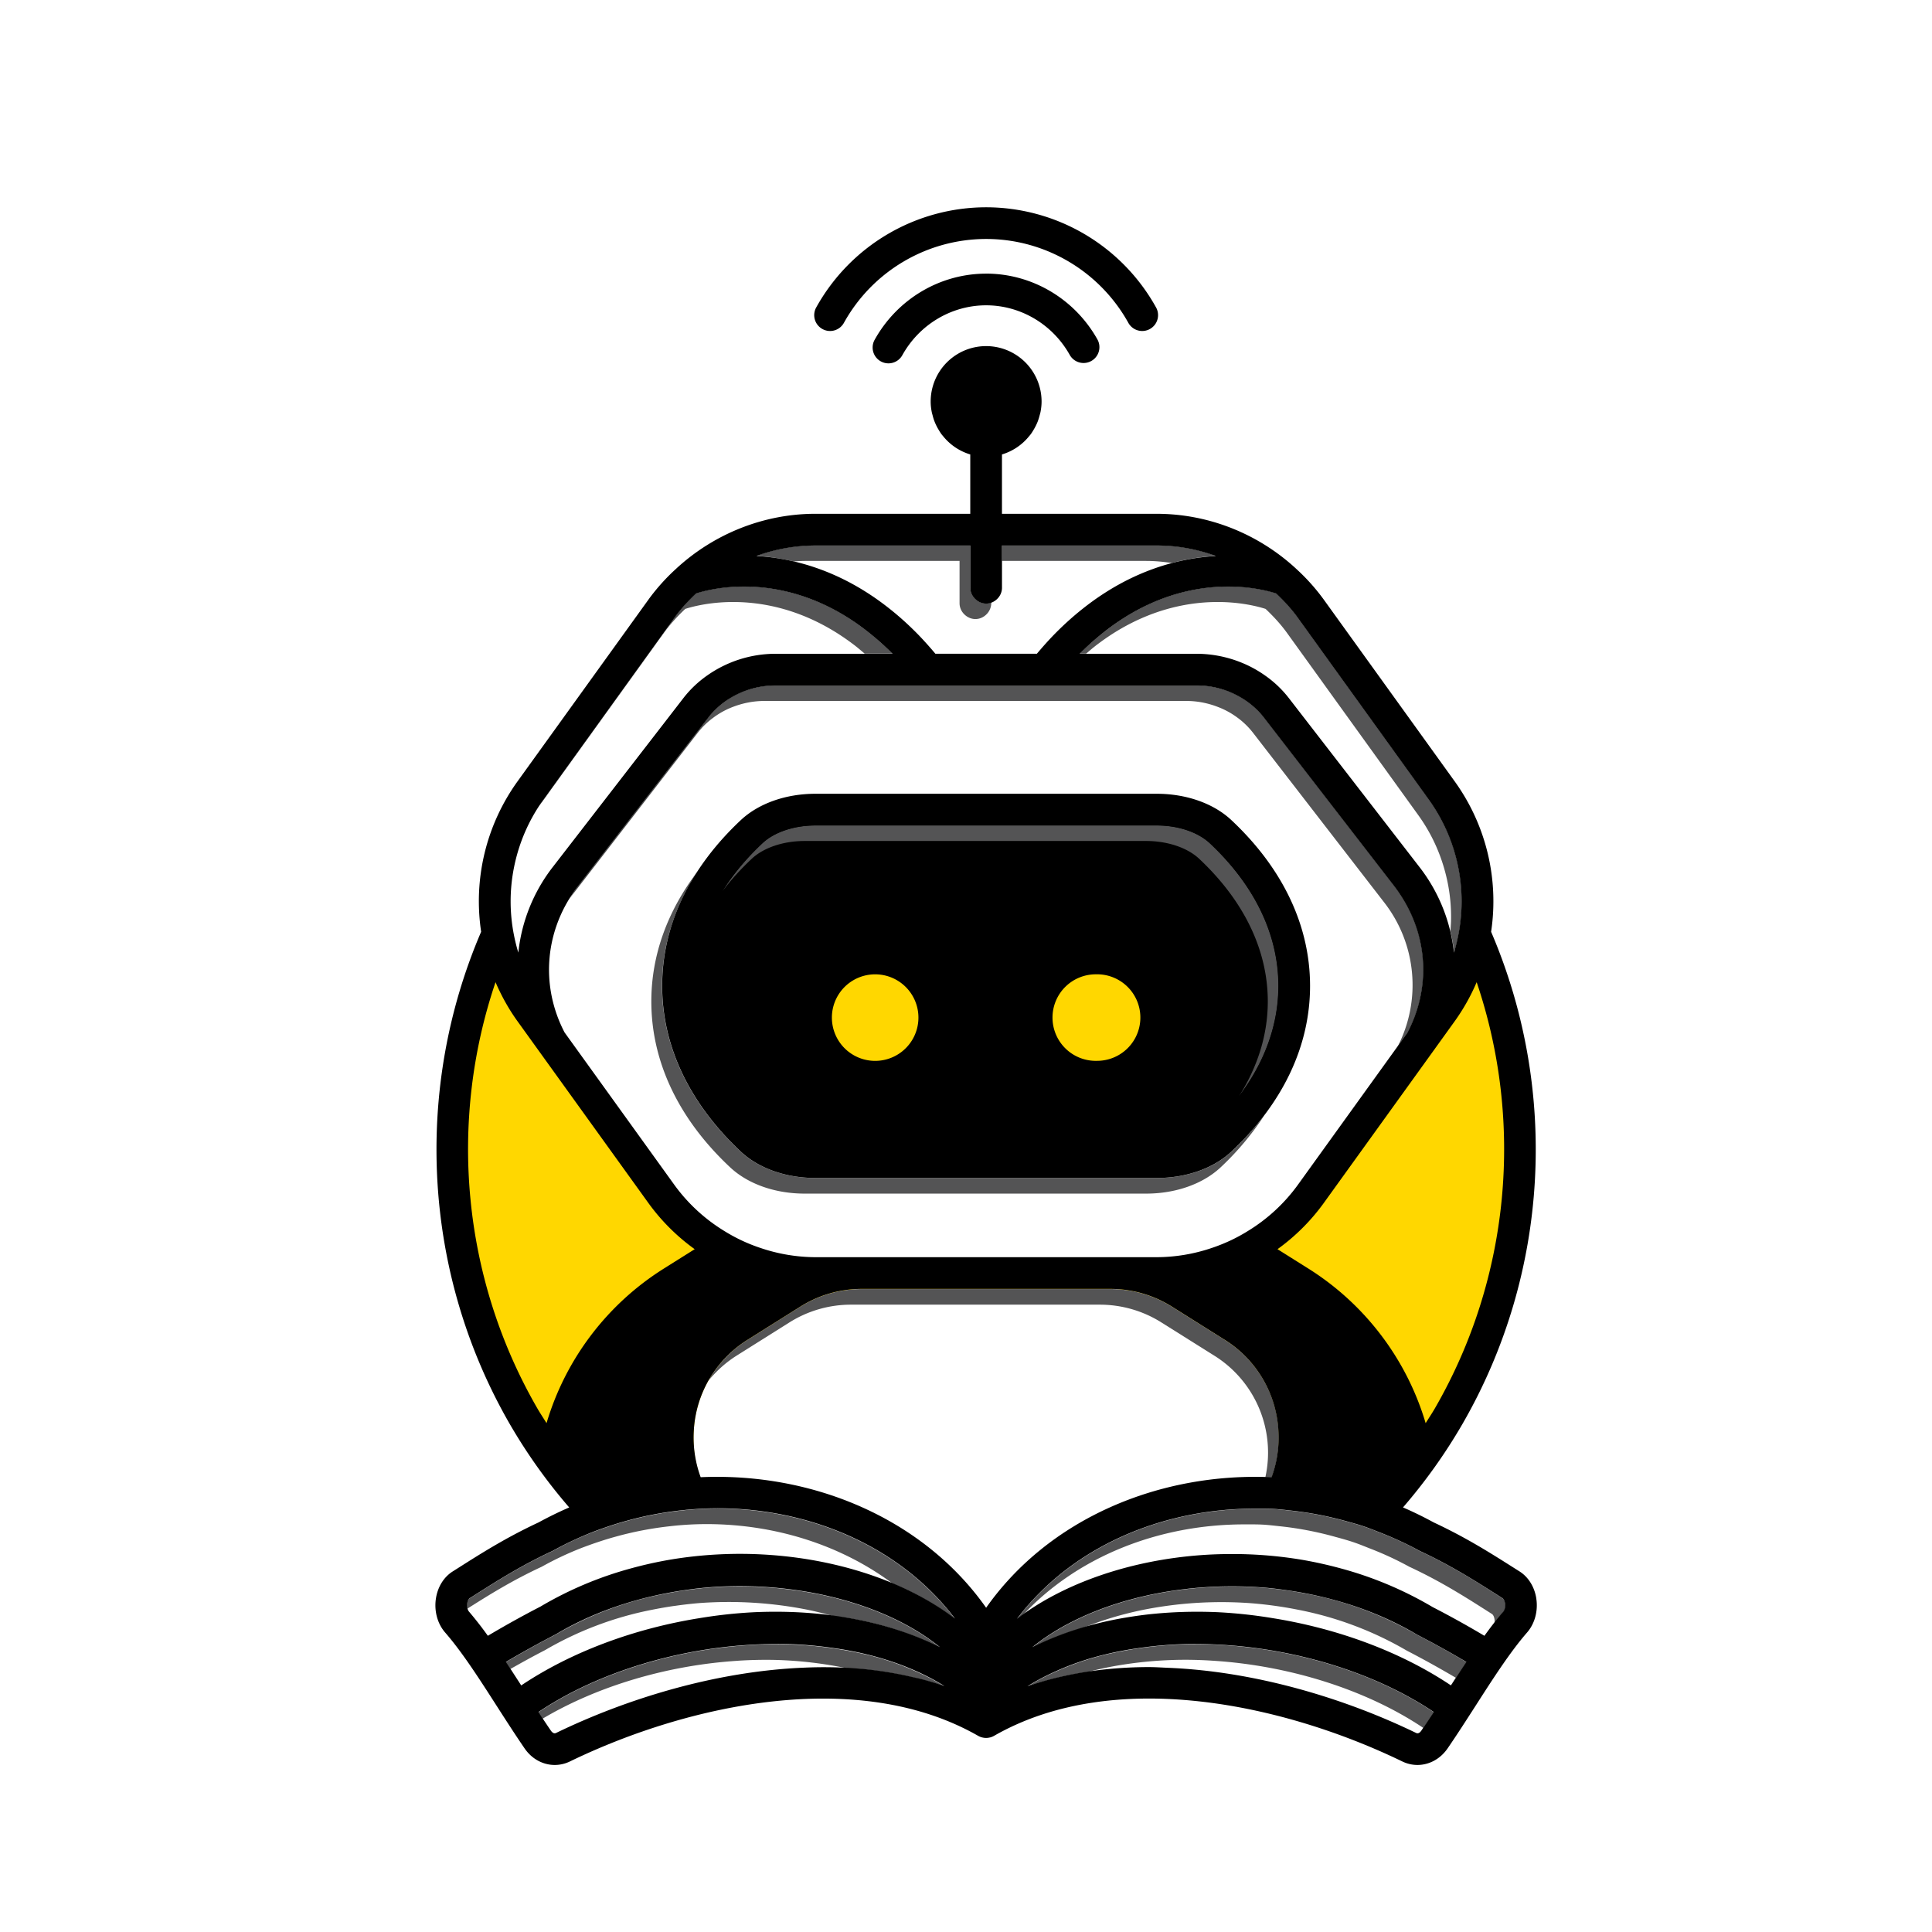 <?xml version="1.0" encoding="UTF-8"?>
<svg data-bbox="0 0 49 49" viewBox="0 0 48 48" height="48" width="48" xmlns="http://www.w3.org/2000/svg" data-type="ugc">
    <g>
        <path paint-order="stroke" fill="#ffffff" d="M49 0v49H0V0z"/>
        <g paint-order="stroke">
            <path d="M13.003 21.912a13.276 13.276 0 1 0 22.995 13.276 13.276 13.276 0 0 0-22.995-13.276" fill="#ffd700"/>
            <path d="M31.765 35.545a2.85 2.85 0 0 0-1.34-2.26l-1.307-.82a2.87 2.87 0 0 0-1.53-.44h-6.177a2.87 2.87 0 0 0-1.53.44l-1.305.82a2.84 2.84 0 0 0-1.34 2.26 2.84 2.84 0 0 0 1.053 2.405l3.183 2.592a4.81 4.81 0 0 0 6.056 0l3.182-2.592a2.84 2.84 0 0 0 1.055-2.405" fill="#ffffff"/>
            <path d="M37.548 39.38c-.62-.39-1.254-.804-2.103-1.199-3.877-2.137-8.918-1.031-10.945 2.487-2.027-3.518-7.068-4.624-10.945-2.487-.849.395-1.484.808-2.103 1.2-.278.176-.333.66-.101.925.669.77 1.316 1.916 2.003 2.917.158.23.409.3.631.192 3.399-1.645 7.604-2.287 10.515-.622 2.91-1.665 7.116-1.023 10.514.622.223.108.474.038.632-.192.687-1 1.334-2.147 2.003-2.917.231-.266.176-.75-.101-.925" fill="#ffffff"/>
            <path d="m16.434 15.114-3.258 4.524a4.71 4.71 0 0 0 0 5.51l3.258 4.524a4.71 4.71 0 0 0 3.825 1.96h8.481a4.71 4.71 0 0 0 3.825-1.96l3.26-4.524a4.71 4.71 0 0 0 0-5.51l-3.26-4.524a4.71 4.71 0 0 0-3.825-1.96h-8.48a4.71 4.71 0 0 0-3.826 1.96" fill="#ffffff"/>
            <g transform="translate(24.5 24.493)scale(.387)">
                <linearGradient y2="23" x2="19.779" y1="0" x1="19.779" gradientTransform="translate(30.22 38.667)" gradientUnits="userSpaceOnUse" id="11f677f2-9d3c-4335-be5a-4d3c95840d93">
                    <stop offset="0%" stop-color="#000000"/>
                    <stop offset="100%" stop-color="#000000"/>
                </linearGradient>
                <path d="M65.054 40.088c-.95-.892-2.477-1.42-4.103-1.42H39.045c-1.625 0-3.15.528-4.1 1.419l-.002.002c-6.298 5.91-6.298 13.879 0 19.788l.002.002c.95.891 2.475 1.42 4.1 1.42h21.908c1.624 0 3.15-.528 4.099-1.42l.002-.001c6.3-5.91 6.3-13.88 0-19.79" transform="translate(-49.999 -49.983)" fill="url(#11f677f2-9d3c-4335-be5a-4d3c95840d93)"/>
            </g>
            <path d="M21.743 24.207a1.075 1.075 0 1 0 0 2.15 1.075 1.075 0 0 0 0-2.15m5.514 0a1.075 1.075 0 1 0 0 2.149 1.075 1.075 0 0 0 0-2.15" fill="#ffd700"/>
            <path d="M19.993 13.936h3.847v1.05c0 .116.052.218.132.29.07.063.16.104.262.104s.192-.041.261-.104a.4.4 0 0 0 .133-.29v-.019a.4.4 0 0 1-.128.026.4.4 0 0 1-.262-.104.4.4 0 0 1-.132-.29v-1.05H20.26c-.506 0-1.002.091-1.468.26.288.017.601.063.93.139q.135-.01.272-.012m12.524 25.671a10 10 0 0 0-1.164-.163 10 10 0 0 0-1.904.041q-.393.046-.773.122c-1.198.242-2.26.701-3.027 1.322.402-.201.83-.361 1.273-.491.461-.186.96-.337 1.488-.444q.378-.075.773-.122a10 10 0 0 1 1.904-.04 10 10 0 0 1 1.164.162 8.6 8.6 0 0 1 2.701 1.016q.608.315 1.217.674l-.124.19.01.007a54 54 0 0 1 .38-.584q-.608-.361-1.217-.674a8.6 8.6 0 0 0-2.701-1.016M17.025 15.128c.354-.114 1.957-.533 3.755.59a6 6 0 0 1 .432.299c.09.068.18.146.271.223h.691a7 7 0 0 0-.311-.294 6 6 0 0 0-.385-.317 6 6 0 0 0-.432-.3c-1.798-1.12-3.4-.702-3.755-.588a4.3 4.3 0 0 0-.537.603l-3.259 4.524c-.037.052-.067.106-.101.159l3.094-4.296c.159-.22.342-.418.537-.603m11.45 14.527c.735 0 1.412-.239 1.856-.657a7 7 0 0 0 1.084-1.294 7 7 0 0 1-.818.907c-.444.418-1.121.657-1.856.657h-8.482c-.736 0-1.413-.24-1.857-.657-1.278-1.199-1.954-2.623-1.954-4.118 0-.988.301-1.943.87-2.825-.745.985-1.136 2.078-1.136 3.212 0 1.495.676 2.92 1.954 4.118.444.418 1.12.657 1.857.657zm8.878 10.393c.037-.044.055-.127.043-.206-.01-.073-.041-.116-.06-.128l-.13-.083c-.57-.362-1.161-.737-1.927-1.093l-.024-.012a8 8 0 0 0-.966-.446c-.13-.052-.262-.106-.394-.15-.146-.05-.293-.09-.44-.13a8.5 8.5 0 0 0-1.375-.266c-.148-.015-.295-.034-.442-.042-.158-.008-.316-.006-.474-.006-2.332.004-4.558.97-5.895 2.737.049-.037.104-.07.154-.107 1.357-1.45 3.371-2.239 5.475-2.243.158 0 .315-.002.474.006.147.008.294.027.441.042q.692.074 1.376.266c.147.04.294.08.44.13.132.044.263.098.394.15a8 8 0 0 1 .99.458c.766.356 1.357.73 1.927 1.093l.13.083c.019.012.05.055.06.128a.3.3 0 0 1-.002.094 7 7 0 0 1 .225-.275m-12.46-26.112h3.581c.216 0 .428.02.638.052a5.5 5.5 0 0 1 1.098-.178 4.3 4.3 0 0 0-1.47-.261h-3.846zM34.97 25.66a3.34 3.34 0 0 0-.327-3.644l-3.252-4.205a2 2 0 0 0-.382-.369 2 2 0 0 0-.487-.266 2.2 2.2 0 0 0-.783-.149h-10.48c-.27 0-.533.053-.776.146a2 2 0 0 0-.5.275c-.14.104-.268.225-.374.363l-3.253 4.206a4 4 0 0 0-.21.314l3.196-4.133q.162-.207.374-.363a2 2 0 0 1 .5-.275c.244-.093.507-.145.777-.145h10.48c.273 0 .538.053.783.148a2 2 0 0 1 .487.266q.216.158.382.369l3.252 4.206a3.34 3.34 0 0 1 .347 3.598zm-7.448-10.03a6 6 0 0 0-.385.316 7 7 0 0 0-.312.294h.159c.09-.077.181-.155.271-.223a6 6 0 0 1 .433-.3c1.799-1.122 3.402-.703 3.755-.589.195.185.378.382.537.603l3.259 4.524c.37.513.61 1.087.729 1.68a4.3 4.3 0 0 1 .082.962q-.005.117-.016.235a4 4 0 0 1 .093.535 4 4 0 0 0 .105-.42 4.3 4.3 0 0 0 .084-.737 4.3 4.3 0 0 0-.082-.962 4.3 4.3 0 0 0-.729-1.68l-3.26-4.524a4.3 4.3 0 0 0-.536-.603c-.352-.114-1.956-.533-3.755.589a6 6 0 0 0-.432.3m7.8 27.37a26 26 0 0 0 .305-.458c-1.407-.945-3.319-1.55-5.232-1.67a9.9 9.9 0 0 0-2.992.252 7 7 0 0 0-1.633.634 6 6 0 0 0-.242.144 8 8 0 0 1 1.522-.366l.088-.025q.421-.104.862-.168a10 10 0 0 1 2.13-.083c1.912.119 3.824.725 5.231 1.669l-.068.101c.01-.009.018-.016.028-.03M30.06 20.95c-.296-.278-.79-.443-1.32-.443h-8.48c-.53 0-1.023.165-1.318.442q-.599.564-.99 1.188.314-.415.724-.8c.295-.278.788-.443 1.318-.443h8.48c.53 0 1.024.165 1.32.443 1.114 1.046 1.704 2.271 1.704 3.543 0 .817-.246 1.614-.716 2.358.645-.85.982-1.784.982-2.745 0-1.272-.59-2.497-1.704-3.544M16.75 39.9q.313-.046.624-.072a10 10 0 0 1 2.68.164q.337.07.658.162c.112.015.226.026.338.045a8.2 8.2 0 0 1 2.303.731c-.768-.622-1.832-1.082-3.032-1.325a10 10 0 0 0-.774-.122 10 10 0 0 0-.695-.058 10 10 0 0 0-1.211.016 10 10 0 0 0-1.162.164 8.5 8.5 0 0 0-2.675 1.007c-.426.218-.831.446-1.24.686q.057.084.112.17c.283-.16.567-.318.862-.469a8.5 8.5 0 0 1 2.674-1.007q.269-.054.538-.093m1.589 1.361q.456-.029.91-.02a10 10 0 0 1 1.81.212c.151.008.303.012.454.028.386.038.766.104 1.14.19.08.019.163.034.244.056a8 8 0 0 1 .567.171q-.115-.071-.234-.138a7 7 0 0 0-1.634-.634 9.9 9.9 0 0 0-2.991-.252c-1.913.12-3.824.725-5.232 1.67l.106.158c1.364-.81 3.109-1.331 4.86-1.44m-.51-3.782h-.007a8 8 0 0 0-.904.052 8.5 8.5 0 0 0-1.377.266 8 8 0 0 0-.435.134 8 8 0 0 0-.4.144 8 8 0 0 0-.96.452l-.025.012c-.765.356-1.355.73-1.926 1.092l-.132.084c-.018.01-.049.055-.06.128a.3.3 0 0 0 .008.124c.546-.346 1.115-.701 1.844-1.04l.024-.013a8 8 0 0 1 .96-.452q.2-.077.4-.144a8 8 0 0 1 .435-.134 8.5 8.5 0 0 1 1.378-.266 8 8 0 0 1 .904-.052h.007c1.696.002 3.333.52 4.616 1.479a7 7 0 0 1 1.546.874c-1.339-1.764-3.563-2.738-5.896-2.74m13.766-.773a2.9 2.9 0 0 0 .17-1.16 2.84 2.84 0 0 0-1.34-2.258l-1.307-.821a2.87 2.87 0 0 0-1.53-.44h-6.177a2.87 2.87 0 0 0-1.53.44l-1.305.82a2.86 2.86 0 0 0-.972 1.013c.197-.24.431-.453.706-.625l1.305-.821a2.87 2.87 0 0 1 1.53-.44h6.177c.542 0 1.07.151 1.53.44l1.306.82a2.84 2.84 0 0 1 1.279 3.03z" fill="#545455"/>
            <g transform="translate(24.5 24.5)scale(.387)">
                <linearGradient y2="100" x2="19.779" y1="0" x1="19.779" gradientTransform="translate(14.646)" gradientUnits="userSpaceOnUse" id="b4d5a753-eac7-47f2-aab7-cf064a046ed9">
                    <stop offset="0%" stop-color="#000000"/>
                    <stop offset="100%" stop-color="#000000"/>
                </linearGradient>
                <path d="M39.487 7.813c.49.275 1.111.097 1.383-.395A10.45 10.45 0 0 1 50 2.034c3.787 0 7.285 2.063 9.13 5.384a1.017 1.017 0 0 0 1.78-.988A12.49 12.49 0 0 0 50 0a12.49 12.49 0 0 0-10.908 6.43 1.016 1.016 0 0 0 .395 1.383M50 4.26c-2.959 0-5.701 1.628-7.158 4.249a1.016 1.016 0 1 0 1.778.987C45.718 7.52 47.78 6.293 50 6.293c2.221 0 4.281 1.227 5.378 3.202a1.018 1.018 0 0 0 1.78-.987C55.702 5.887 52.96 4.258 50 4.258M85.324 89.33c-.112-.751-.505-1.389-1.08-1.755l-.333-.21c-1.524-.966-3.098-1.965-5.18-2.937a24 24 0 0 0-1.968-.962 35 35 0 0 0 3.814-5.352c5.593-9.686 6.198-21.454 1.842-31.602.5-3.328-.28-6.803-2.345-9.667L71.658 25.16a13 13 0 0 0-1.768-1.965q-.015-.016-.033-.032c-2.41-2.206-5.58-3.485-8.904-3.485h-9.936v-3.811a3.54 3.54 0 0 0 1.733-1.16q.058-.068.114-.137c.07-.095.13-.194.19-.296a3.5 3.5 0 0 0 .264-.537 4 4 0 0 0 .119-.384c.02-.074.042-.146.057-.223.04-.213.066-.432.066-.658a3.56 3.56 0 0 0-7.12 0c0 .226.025.445.066.658.014.077.037.149.057.223.033.131.07.26.119.384a3.5 3.5 0 0 0 .263.537c.06.102.121.201.191.296.035.048.075.09.113.137a3.54 3.54 0 0 0 1.733 1.16v3.81h-9.936c-3.322 0-6.49 1.279-8.901 3.484l-.039.037a13 13 0 0 0-1.765 1.961v.001l-8.417 11.686a13.17 13.17 0 0 0-2.343 9.664c-4.356 10.15-3.751 21.92 1.839 31.605a35 35 0 0 0 3.815 5.353 24 24 0 0 0-1.966.961c-2.081.97-3.654 1.967-5.175 2.933l-.342.216c-.574.364-.968 1.004-1.077 1.755-.116.792.105 1.601.592 2.161 1.098 1.262 2.178 2.945 3.321 4.727.587.914 1.18 1.836 1.783 2.716.472.688 1.192 1.063 1.933 1.063.33 0 .663-.073.98-.227 7.608-3.686 18.488-6.05 26.202-1.644l.002.001.005.002q.119.068.247.1l.016.003q.12.03.242.03t.242-.03l.016-.002a1 1 0 0 0 .253-.103l.002-.001c7.71-4.412 18.593-2.042 26.203 1.644.318.154.65.227.977.227.741 0 1.462-.375 1.935-1.063.604-.88 1.196-1.802 1.784-2.716 1.143-1.782 2.222-3.463 3.322-4.729.487-.56.708-1.369.59-2.161m-6.507-12.233c-.19.327-.398.64-.598.959a17.65 17.65 0 0 0-7.507-9.91l-2.004-1.259a13.1 13.1 0 0 0 2.948-2.933l7.09-9.842c.019-.028.042-.05.059-.08l.002-.005 1.267-1.76a13.2 13.2 0 0 0 1.42-2.521c3.04 8.974 2.15 18.988-2.677 27.35M35.5 66.805a11 11 0 0 1-1.266-.512 11 11 0 0 1-1.044-.574 11.1 11.1 0 0 1-3.199-2.952l-7.055-9.795c-1.589-3.047-1.262-6.64.862-9.386l8.4-10.864c.276-.357.605-.668.966-.938a5.6 5.6 0 0 1 3.297-1.085h27.07a5.6 5.6 0 0 1 3.28 1.071c.37.274.706.59.988.952l8.4 10.863c2.136 2.762 2.452 6.36.844 9.412l-7.037 9.77a11.1 11.1 0 0 1-3.2 2.953 11 11 0 0 1-1.042.573q-.616.294-1.265.512a11.1 11.1 0 0 1-3.547.597H39.046a11.1 11.1 0 0 1-3.545-.597m33.12-42.011c.502.475.975.986 1.386 1.556l8.418 11.685a11.15 11.15 0 0 1 1.883 4.34 11.1 11.1 0 0 1-.005 4.39c-.073.364-.16.726-.27 1.083a10.8 10.8 0 0 0-2.224-5.507l-3.676-4.755-3.465-4.48-1.259-1.629a7 7 0 0 0-1.518-1.43 7.4 7.4 0 0 0-1.442-.793 7.7 7.7 0 0 0-2.917-.59h-7.525q.402-.403.804-.76.498-.441.993-.817.563-.426 1.118-.773c4.647-2.9 8.788-1.815 9.7-1.52m-29.575-3.081h9.936v2.713c0 .3.136.563.342.749.18.162.414.268.676.268s.495-.106.676-.268c.206-.186.341-.449.341-.749v-2.713h9.936c1.31 0 2.593.237 3.797.674-2.398.14-5.436.93-8.499 3.344q-.506.398-1.013.856-.459.417-.916.886c-.357.369-.712.77-1.066 1.19h-6.514a23 23 0 0 0-1.065-1.19q-.457-.47-.916-.886-.506-.459-1.013-.856c-3.06-2.413-6.097-3.204-8.495-3.345a11.1 11.1 0 0 1 3.793-.673M19.692 42.372c.306-1.53.928-3.01 1.883-4.336l8.417-11.686c.411-.57.885-1.081 1.387-1.557.916-.296 5.055-1.377 9.699 1.521q.555.346 1.117.774.494.375.993.816.402.357.804.76h-7.53a7.63 7.63 0 0 0-4.374 1.396 7 7 0 0 0-1.498 1.417l-1.259 1.629-3.468 4.485-3.673 4.75a10.8 10.8 0 0 0-2.222 5.508q-.163-.537-.272-1.084a11.1 11.1 0 0 1-.004-4.393m2.088 35.683c-.199-.319-.407-.63-.596-.957-4.828-8.363-5.72-18.377-2.679-27.351.376.876.845 1.724 1.42 2.521l8.416 11.687a13.1 13.1 0 0 0 2.95 2.933l-2.005 1.26a17.64 17.64 0 0 0-7.506 9.907m-1.626 16.839q-.496-.772-.982-1.509a65 65 0 0 1 3.2-1.771c2.153-1.284 4.51-2.119 6.909-2.601q.692-.14 1.39-.24a25 25 0 0 1 1.611-.184 25.6 25.6 0 0 1 4.923.108q1.02.119 2 .316c3.099.627 5.849 1.817 7.832 3.424-1.827-.912-3.839-1.533-5.95-1.89a26 26 0 0 0-1.927-.258 28 28 0 0 0-1.748-.111 30 30 0 0 0-2.307.016 31 31 0 0 0-3.484.377c-4.226.673-8.269 2.179-11.467 4.323m25.706-.403c-.21-.055-.422-.096-.633-.145a24 24 0 0 0-2.944-.491 28 28 0 0 0-3.983-.101c-5.618.231-11.327 1.971-15.901 4.188-.052.025-.183.085-.349-.157a63 63 0 0 1-.791-1.185c3.636-2.438 8.574-4.003 13.514-4.31a29 29 0 0 1 2.35-.056c1.067.021 2.116.12 3.147.27a22 22 0 0 1 2.229.435c1.506.38 2.925.923 4.22 1.637.206.114.405.236.604.358q-.723-.25-1.463-.443m-9.72-7.974a27 27 0 0 0-3.268-.037 27 27 0 0 0-3.156.34 26 26 0 0 0-2.524.562 23.5 23.5 0 0 0-5.805 2.451 64 64 0 0 0-3.375 1.874 23 23 0 0 0-1.208-1.548c-.099-.113-.145-.328-.115-.532.027-.189.107-.302.153-.33l.342-.217c1.474-.935 2.998-1.901 4.975-2.82q.032-.014.062-.033a22 22 0 0 1 2.48-1.166c.342-.136.688-.256 1.034-.373q.56-.189 1.123-.346a22 22 0 0 1 3.557-.687 22 22 0 0 1 2.337-.134h.017c6.025.005 11.77 2.521 15.229 7.079-2.978-2.27-7.245-3.754-11.859-4.083M50 89.907c-3.997-5.679-11.06-8.7-18.326-8.381a7.4 7.4 0 0 1-.439-3 7.34 7.34 0 0 1 3.463-5.831l3.373-2.12a7.4 7.4 0 0 1 3.95-1.138h15.956c1.399 0 2.765.393 3.952 1.138l3.373 2.12a7.34 7.34 0 0 1 3.461 5.831 7.4 7.4 0 0 1-.437 3c-7.266-.32-14.328 2.702-18.326 8.382m27.95 7.878c-.17.242-.302.18-.35.157-4.577-2.219-10.294-3.952-15.92-4.18-.41-.017-.82-.046-1.23-.046q-1.38.001-2.736.14a23.6 23.6 0 0 0-3.557.633 21 21 0 0 0-1.502.459q.307-.194.625-.372a17.7 17.7 0 0 1 4.22-1.637 22 22 0 0 1 2.228-.434 26 26 0 0 1 3.148-.271c.78-.016 1.565.006 2.351.055 4.941.307 9.88 1.873 13.514 4.311q-.393.602-.79 1.185m1.896-2.89c-3.198-2.145-7.242-3.65-11.467-4.324a31 31 0 0 0-3.485-.378 30 30 0 0 0-2.308-.015q-.879.029-1.747.111c-.65.06-1.29.15-1.926.257-2.11.357-4.12.978-5.946 1.889 1.98-1.603 4.724-2.79 7.82-3.414a25 25 0 0 1 1.997-.315q.884-.106 1.791-.148a26 26 0 0 1 3.125.042c.538.04 1.076.107 1.615.183q.698.099 1.392.238c2.42.485 4.8 1.327 6.977 2.624a62 62 0 0 1 3.145 1.74q-.487.736-.983 1.51m3.352-4.736c-.411.473-.812 1-1.21 1.548a61 61 0 0 0-3.32-1.842A23.7 23.7 0 0 0 72.8 87.39q-.607-.167-1.217-.303a26 26 0 0 0-1.31-.26 27 27 0 0 0-4.73-.367q-.852.006-1.691.065c-4.622.33-8.891 1.816-11.867 4.088 3.454-4.563 9.203-7.059 15.229-7.07.407 0 .814-.006 1.223.016.38.021.76.068 1.14.109a22 22 0 0 1 3.554.685c.38.105.759.207 1.135.335.342.116.68.254 1.02.388a22 22 0 0 1 2.555 1.184c1.979.92 3.505 1.888 4.98 2.823l.335.215c.048.03.127.141.155.33.03.204-.016.419-.113.532M65.749 60.62c3.302-3.097 5.047-6.775 5.047-10.637-.002-3.862-1.747-7.54-5.047-10.637-1.146-1.077-2.896-1.695-4.798-1.695H39.045c-1.901 0-3.65.618-4.799 1.696-3.299 3.098-5.043 6.775-5.043 10.637s1.745 7.539 5.045 10.636c1.148 1.079 2.896 1.697 4.797 1.697h21.908c1.9 0 3.648-.618 4.796-1.697m-30.11-1.482c-2.88-2.704-4.402-5.87-4.402-9.154 0-3.286 1.523-6.45 4.404-9.155.763-.716 2.035-1.143 3.404-1.143h21.906c1.37 0 2.643.428 3.408 1.144 2.878 2.702 4.4 5.867 4.4 9.153s-1.522 6.453-4.402 9.155c-.765.717-2.037 1.144-3.404 1.144H39.045c-1.368 0-2.641-.429-3.406-1.144" transform="translate(-50 -50)" fill="url(#b4d5a753-eac7-47f2-aab7-cf064a046ed9)"/>
            </g>
        </g>
    </g>
</svg>
